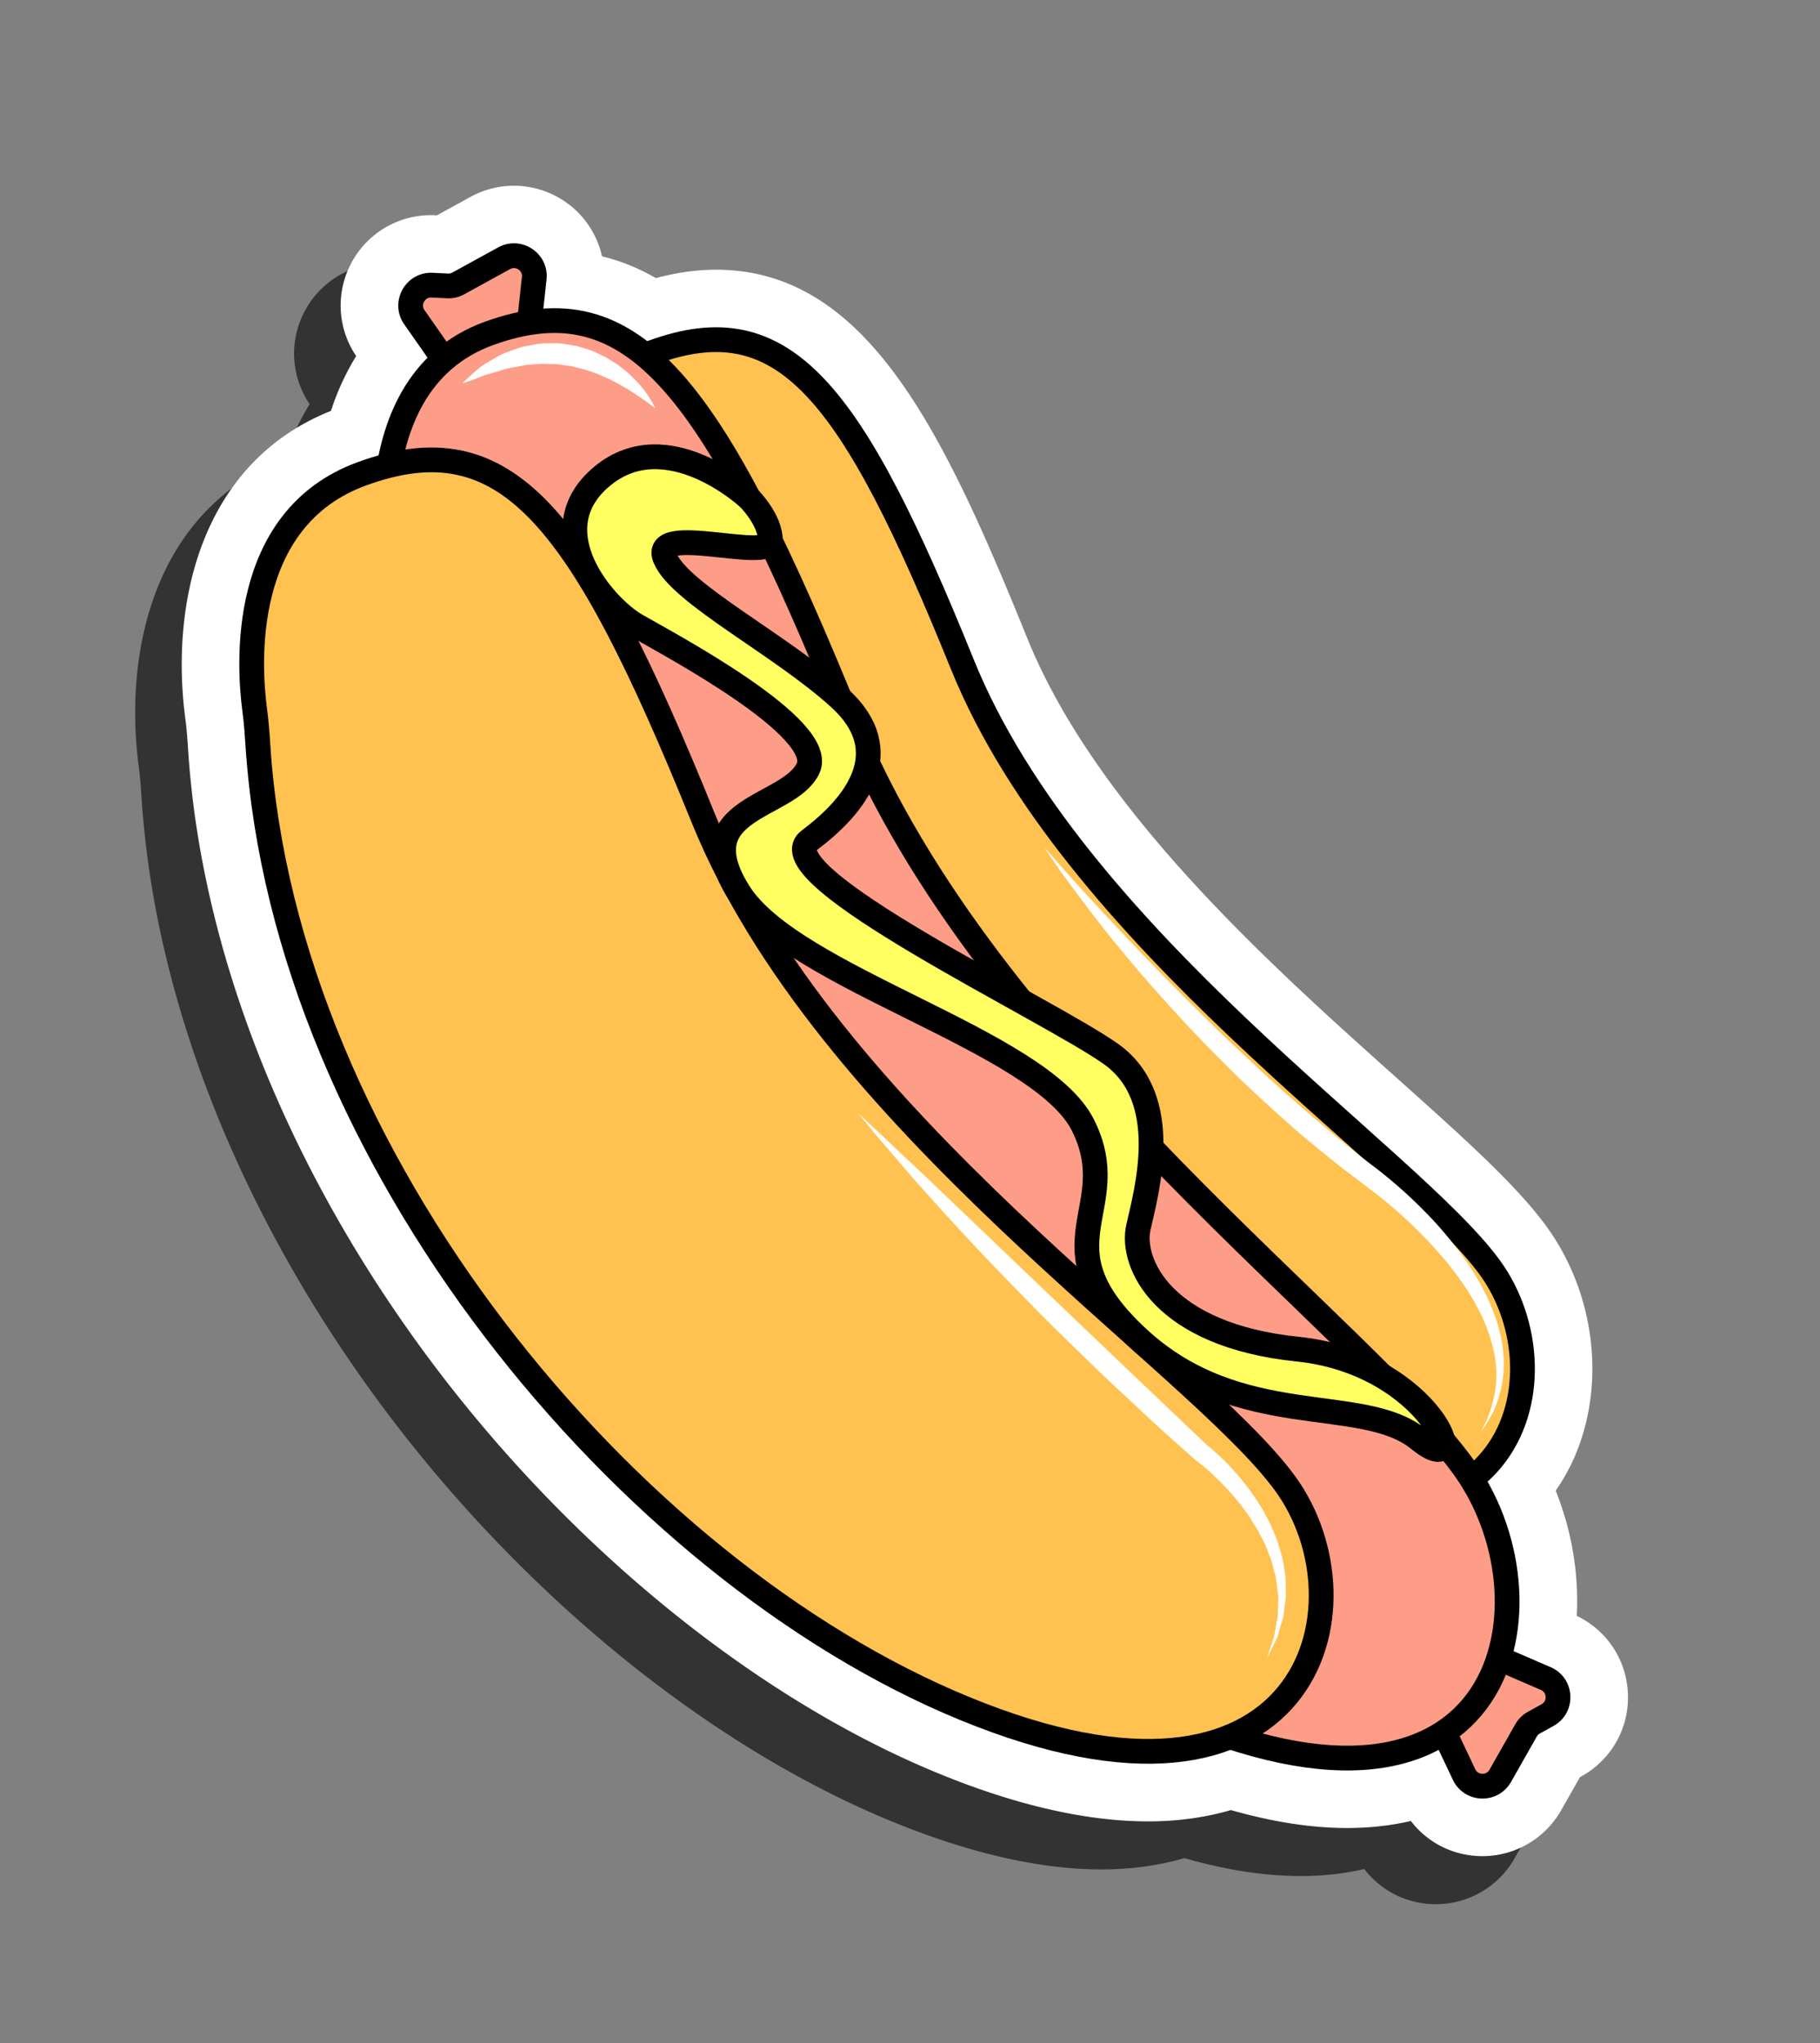 <svg xmlns="http://www.w3.org/2000/svg" width="147" height="165" viewBox="0 0 147 165"><rect x="0" y="0" width="147" height="165" fill="#808080" stroke="none"/><g><g transform="matrix(-1 0 0 1 142.41 0)"><g opacity=".6"><path d="M119.437 37.063a20.478 20.478 0 0 0-2.035-4.426 7.27 7.27 0 0 0 .426-7.45 7.272 7.272 0 0 0-6.825-3.92l-.118.006-2.708-1.488a7.318 7.318 0 0 0-3.513-.905 7.318 7.318 0 0 0-5.443 2.437 7.268 7.268 0 0 0-1.674 3.264c-1.5.364-2.948.95-4.35 1.758-1.689-.451-3.295-.677-4.862-.677-12.12 0-18.303 12.89-25.127 29.74-5.605 13.84-19.602 26.363-29.822 35.508-5.407 4.838-9.678 8.659-12.12 12.012-4.146 5.696-4.892 13.531-1.856 19.498.33.647.703 1.26 1.107 1.844-1.307 3.27-1.883 6.762-1.7 10.115a7.245 7.245 0 0 0-4.128 6.224 7.251 7.251 0 0 0 3.766 6.742l.103.057 1.525 2.686a7.31 7.31 0 0 0 6.346 3.695c2.319 0 4.424-1.059 5.786-2.84 1.608.372 3.328.567 5.148.567h.004c2.881 0 6.02-.488 9.384-1.447 2.055.595 4.291.912 6.675.912h.002c4.988 0 10.696-1.306 16.963-3.881 14.43-5.929 29.127-17.746 40.32-32.42 11.985-15.712 19.182-33.547 20.263-50.22.055-.853.114-1.68.215-2.435 1.26-9.366-1.196-20.744-11.752-24.956"/></g><g><path fill="#fff" d="M115.677 33.182a20.487 20.487 0 0 0-2.035-4.426 7.272 7.272 0 0 0 .426-7.45 7.273 7.273 0 0 0-6.825-3.92l-.118.006-2.708-1.487a7.314 7.314 0 0 0-3.513-.905 7.319 7.319 0 0 0-5.444 2.437 7.276 7.276 0 0 0-1.673 3.263c-1.5.365-2.948.95-4.35 1.759-1.689-.451-3.296-.677-4.862-.677-12.12 0-18.303 12.89-25.127 29.74-5.605 13.84-19.602 26.363-29.822 35.507-5.407 4.838-9.678 8.66-12.12 12.013-4.146 5.696-4.892 13.531-1.856 19.498.33.647.703 1.259 1.107 1.843-1.307 3.271-1.883 6.763-1.7 10.116a7.246 7.246 0 0 0-4.128 6.224 7.251 7.251 0 0 0 3.766 6.741l.103.058 1.525 2.685a7.31 7.31 0 0 0 6.346 3.696c2.319 0 4.424-1.06 5.786-2.84 1.608.372 3.328.567 5.148.567h.004c2.881 0 6.02-.488 9.384-1.447 2.055.595 4.291.912 6.675.912h.002c4.988 0 10.696-1.306 16.963-3.882 14.43-5.928 29.127-17.745 40.32-32.418 11.985-15.713 19.182-33.549 20.263-50.221.055-.853.114-1.68.215-2.435 1.26-9.366-1.196-20.744-11.752-24.957"/></g><g><path fill="#fd9d88" d="M99.792 27.306l-.531-4.824c-.147-1.326 1.262-2.268 2.432-1.625l3.698 2.031c.267.147.569.217.873.202l1.247-.06c1.368-.065 2.215 1.47 1.43 2.592l-2.718 3.885a1.649 1.649 0 0 1-1.986.577l-3.441-1.438a1.647 1.647 0 0 1-1.004-1.34"/></g><g><path fill="none" stroke="#000" stroke-miterlimit="20" stroke-width="2" d="M99.792 27.306l-.531-4.824c-.147-1.326 1.262-2.268 2.432-1.625l3.698 2.031c.267.147.569.217.873.202l1.247-.06c1.368-.065 2.215 1.47 1.43 2.592l-2.718 3.885a1.649 1.649 0 0 1-1.986.577l-3.441-1.438a1.647 1.647 0 0 1-1.004-1.34z"/></g><g><path fill="#fd9d88" d="M26.237 138.923l-2.077 4.386c-.572 1.206-2.264 1.269-2.924.108l-2.083-3.67a1.647 1.647 0 0 0-.637-.628l-1.094-.604c-1.2-.661-1.115-2.412.142-2.957l4.351-1.882a1.648 1.648 0 0 1 1.994.55l2.176 3.03c.35.486.408 1.125.152 1.667"/></g><g><path fill="none" stroke="#000" stroke-miterlimit="20" stroke-width="2" d="M26.237 138.923l-2.077 4.386c-.572 1.206-2.264 1.269-2.924.108l-2.083-3.67a1.647 1.647 0 0 0-.637-.628l-1.094-.604c-1.2-.661-1.115-2.412.142-2.957l4.351-1.882a1.648 1.648 0 0 1 1.994.55l2.176 3.03c.35.486.408 1.125.152 1.667z"/></g><g><path fill="#ffc250" d="M97.368 46.691s2.935-14.36-7.69-18.24c-10.626-3.88-16.025 3.05-24.991 25.19-8.966 22.139-36.085 39.76-42.61 48.725-6.527 8.964-1.74 26.827 23.457 16.474C70.73 108.487 96.239 77.39 97.368 46.69"/></g><g><path fill="none" stroke="#000" stroke-miterlimit="20" stroke-width="2" d="M97.368 46.691s2.935-14.36-7.69-18.24c-10.626-3.88-16.025 3.05-24.991 25.19-8.966 22.139-36.085 39.76-42.61 48.725-6.527 8.964-1.74 26.827 23.457 16.474C70.73 108.487 96.239 77.39 97.368 46.69z"/></g><g><path fill="#fd9d88" d="M110.729 48.553s3.895-17.417-7.851-21.641c-11.746-4.225-18.089 4.349-29.072 31.39-10.984 27.04-42.122 49.405-49.816 60.475-7.692 11.071-3.08 32.38 25.597 18.85 28.678-13.53 58.58-52.056 61.142-89.074"/></g><g><path fill="none" stroke="#000" stroke-miterlimit="20" stroke-width="2" d="M110.729 48.553s3.895-17.417-7.851-21.641c-11.746-4.225-18.089 4.349-29.072 31.39-10.984 27.04-42.122 49.405-49.816 60.475-7.692 11.071-3.08 32.38 25.597 18.85 28.678-13.53 58.58-52.056 61.142-89.074z"/></g><g><path fill="#ffc250" d="M121.578 60.203c.062-.943.127-1.885.254-2.822.478-3.553 1.29-15.487-8.646-19.115-11.723-4.281-17.678 3.365-27.57 27.79-9.891 24.424-39.808 43.863-47.008 53.753-7.2 9.889-1.918 29.596 25.879 18.174 27.3-11.217 54.933-44.508 57.091-77.78"/></g><g><path fill="none" stroke="#000" stroke-miterlimit="20" stroke-width="2" d="M121.578 60.203c.062-.943.127-1.885.254-2.822.478-3.553 1.29-15.487-8.646-19.115-11.723-4.281-17.678 3.365-27.57 27.79-9.891 24.424-39.808 43.863-47.008 53.753-7.2 9.889-1.918 29.596 25.879 18.174 27.3-11.217 54.933-44.508 57.091-77.78z"/></g><g><path fill="#ffff61" d="M81.946 40.212s6.566-6.105 11.815-1.763c5.25 4.34-.106 10.548-2.733 12.06-2.628 1.514-15.437 8.293-13.881 11.553 1.556 3.26 9.938 3.092 5.576 10.03-4.362 6.94-24.346 11.915-27.779 18.772-3.433 6.857 3.783 9.586-4.453 17.207s-18.1 4.435-22.674 8.157c-4.573 3.722-1.118-6.147 9.791-7.272 10.91-1.125 13.497-6.953 12.856-9.83-.641-2.878-2.82-10.39 2.181-13.981 5.003-3.592 28.135-14.504 24.388-17.297-3.746-2.792-7.18-7.147-2.445-11.462 4.735-4.315 12.9-8.429 14.1-11.305 1.202-2.876-8.476.33-8.503-1.385-.026-1.716 1.761-3.484 1.761-3.484"/></g><g><path fill="none" stroke="#000" stroke-miterlimit="20" stroke-width="2" d="M81.946 40.212v0s6.566-6.105 11.815-1.763c5.25 4.34-.106 10.548-2.733 12.06-2.628 1.514-15.437 8.293-13.881 11.553 1.556 3.26 9.938 3.092 5.576 10.03-4.362 6.94-24.346 11.915-27.779 18.772-3.433 6.857 3.783 9.586-4.453 17.207s-18.1 4.435-22.674 8.157c-4.573 3.722-1.118-6.147 9.791-7.272 10.91-1.125 13.497-6.953 12.856-9.83-.641-2.878-2.82-10.39 2.181-13.981 5.003-3.592 28.135-14.504 24.388-17.297-3.746-2.792-7.18-7.147-2.445-11.462 4.735-4.315 12.9-8.429 14.1-11.305 1.202-2.876-8.476.33-8.503-1.385-.026-1.716 1.761-3.484 1.761-3.484z"/></g><g><path fill="#fff" d="M89.49 32.977s.102-.265.36-.687c.124-.216.295-.46.501-.74.218-.265.451-.587.762-.88l.476-.474c.173-.154.366-.298.559-.454.377-.325.837-.588 1.304-.874.501-.218.99-.531 1.558-.675.279-.085.558-.181.843-.256l.88-.142c.585-.12 1.186-.058 1.769-.063.582.023 1.14.185 1.68.27.531.138 1.019.353 1.484.524.467.168.85.453 1.223.66.37.213.7.416.955.656.267.219.488.423.671.588.362.333.554.532.554.532s-.276-.083-.733-.245c-.227-.084-.503-.18-.806-.305-.298-.14-.664-.223-1.046-.338-.388-.096-.783-.264-1.223-.346-.435-.082-.894-.167-1.367-.257-.478-.025-.964-.088-1.456-.091-.492.046-.996-.017-1.485.1l-.74.102-.722.186c-.487.097-.937.303-1.394.447-.423.22-.878.358-1.262.588-.398.207-.773.413-1.112.623-.678.416-1.239.802-1.624 1.09-.391.28-.609.461-.609.461"/></g><g><path fill="#fff" d="M73.086 89.91c-1.011 1.275-2.07 2.507-3.13 3.74a149.281 149.281 0 0 1-3.22 3.657 232.964 232.964 0 0 1-6.683 7.094c-2.259 2.335-4.592 4.596-6.931 6.851l-3.564 3.325c-1.184 1.112-2.413 2.176-3.623 3.261l-.034.03-.027.02a16.26 16.26 0 0 0-.87.7c-.283.257-.573.505-.841.778a18.631 18.631 0 0 0-1.568 1.677c-.256.287-.483.593-.706.904a8.937 8.937 0 0 0-.644.947c-.194.327-.423.64-.581.985-.167.341-.364.673-.509 1.024l-.412 1.068c-.118.362-.187.737-.294 1.105-.123.367-.143.749-.195 1.129-.046.38-.116.764-.081 1.149l.03 1.162.21 1.148c.05.391.167.764.298 1.136l.371 1.13-.528-1.07-.267-.54c-.082-.184-.12-.382-.182-.573l-.342-1.162-.16-1.207c-.078-.404-.049-.811-.043-1.22.012-.41-.006-.825.08-1.227.067-.403.125-.814.219-1.213l.355-1.182c.127-.391.308-.76.461-1.142.147-.388.357-.74.552-1.102.188-.367.403-.715.634-1.054.22-.346.447-.688.701-1.009.487-.659 1.011-1.29 1.58-1.879.277-.301.58-.58.875-.865.309-.279.603-.545.955-.82l-.06.05 7.038-6.693 7.027-6.709 7.025-6.72a337.623 337.623 0 0 1 3.536-3.343c1.18-1.116 2.352-2.237 3.548-3.34"/></g><g><path fill="#fff" d="M58.061 68.44l-.389.584c-.26.375-.625.94-1.133 1.625-1.01 1.375-2.444 3.353-4.303 5.618a117.828 117.828 0 0 1-3.061 3.607c-1.117 1.253-2.294 2.579-3.576 3.89a81.292 81.292 0 0 1-1.954 1.995c-.667.669-1.338 1.35-2.05 1.999-1.394 1.33-2.862 2.629-4.333 3.925-1.51 1.25-3.027 2.492-4.578 3.647-.777.602-1.504 1.127-2.216 1.718a38.342 38.342 0 0 0-2.035 1.807c-1.288 1.24-2.468 2.508-3.455 3.808-.989 1.296-1.801 2.61-2.375 3.901-.57 1.291-.917 2.55-1.02 3.695a8.635 8.635 0 0 0 .25 2.965c.107.405.22.763.348 1.065.112.31.22.568.332.765l.319.624-.4-.578a5.233 5.233 0 0 1-.435-.726c-.078-.148-.172-.304-.254-.478l-.225-.572a9.124 9.124 0 0 1-.567-3.09c-.017-1.227.222-2.618.746-4.033.51-1.421 1.274-2.875 2.253-4.282a29.52 29.52 0 0 1 3.432-4.13 37.709 37.709 0 0 1 4.308-3.764c1.512-1.15 2.991-2.392 4.47-3.635 1.463-1.263 2.924-2.528 4.315-3.83 1.393-1.298 2.776-2.566 4.063-3.847 2.599-2.537 4.967-4.97 6.968-7.088 1.99-2.125 3.655-3.9 4.776-5.181a5627.52 5627.52 0 0 0 1.78-2.004"/></g></g></g></svg>